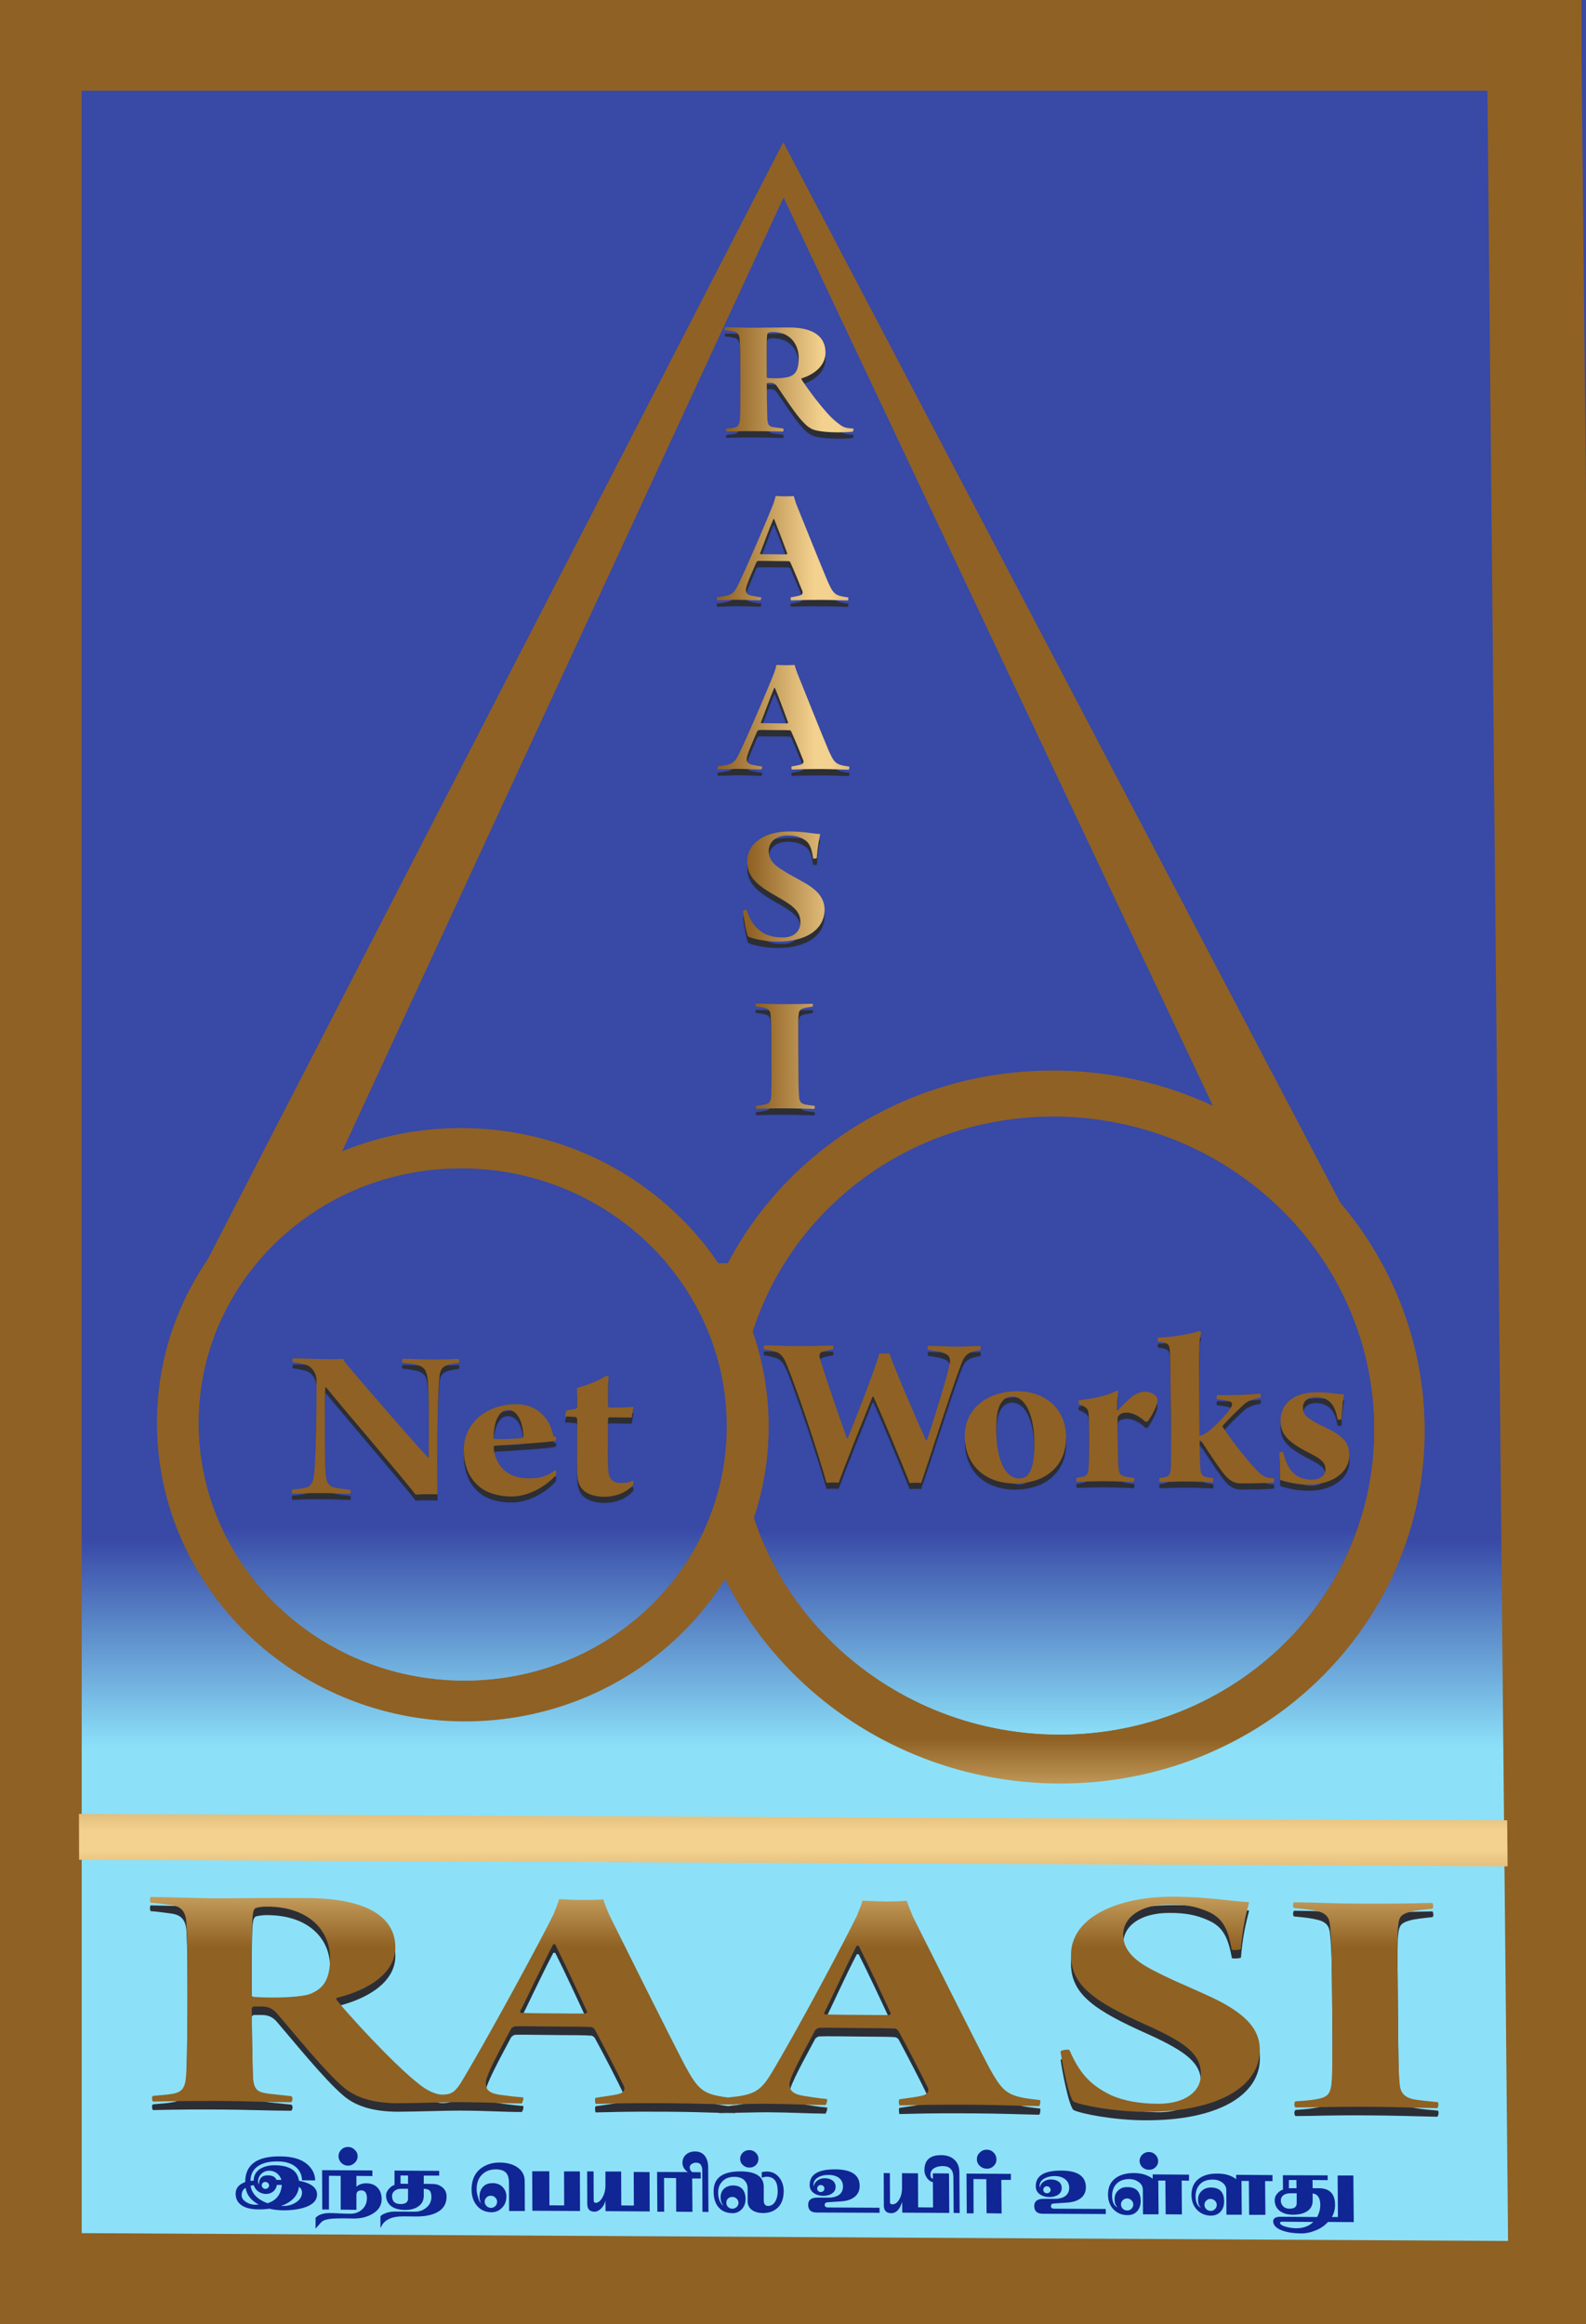 <svg xmlns="http://www.w3.org/2000/svg" viewBox="0 0 1161 1701" width="389" height="570"><title>Logo</title><defs><clipPath id="cp1"><path d="m-699-811h2541v3299h-2541z"></path></clipPath><linearGradient id="g1" x2="1" gradientUnits="userSpaceOnUse" gradientTransform="matrix(0,152.763,-104.289,0,732.722,1126.399)"><stop offset="0" stop-color="#3849a6"></stop><stop offset="1" stop-color="#8ce1f9"></stop></linearGradient><linearGradient id="g2" x2="1" gradientUnits="userSpaceOnUse" gradientTransform="matrix(0,-150.604,2648.909,0,724.324,1411.724)"><stop offset="0" stop-color="#8f6123"></stop><stop offset=".01" stop-color="#8f6123"></stop><stop offset=".47" stop-color="#f3d18e"></stop><stop offset=".55" stop-color="#f3d18e"></stop><stop offset="1" stop-color="#8f6124"></stop></linearGradient><linearGradient id="g3" x2="1" gradientUnits="userSpaceOnUse" gradientTransform="matrix(0,-169.696,2688.512,0,734.987,1401.177)"><stop offset="0" stop-color="#8f6123"></stop><stop offset=".01" stop-color="#8f6123"></stop><stop offset=".47" stop-color="#f3d18e"></stop><stop offset=".55" stop-color="#f3d18e"></stop><stop offset="1" stop-color="#8f6124"></stop></linearGradient><linearGradient id="g4" x2="1" gradientUnits="userSpaceOnUse" gradientTransform="matrix(-188.594,0,0,-3720.391,818.55,1279.14)"><stop offset="0" stop-color="#8f6123"></stop><stop offset=".01" stop-color="#8f6123"></stop><stop offset=".47" stop-color="#f3d18e"></stop><stop offset=".55" stop-color="#f3d18e"></stop><stop offset="1" stop-color="#8f6124"></stop></linearGradient><linearGradient id="g5" x2="1" gradientUnits="userSpaceOnUse" gradientTransform="matrix(-149.449,0,0,-3706.518,871.28,1274.37)"><stop offset="0" stop-color="#8f6123"></stop><stop offset=".01" stop-color="#8f6123"></stop><stop offset=".47" stop-color="#f3d18e"></stop><stop offset=".55" stop-color="#f3d18e"></stop><stop offset="1" stop-color="#8f6124"></stop></linearGradient><linearGradient id="g6" x2="1" gradientUnits="userSpaceOnUse" gradientTransform="matrix(0,-151.874,157.755,0,729.727,1422.583)"><stop offset="0" stop-color="#8f6123"></stop><stop offset=".01" stop-color="#8f6123"></stop><stop offset=".47" stop-color="#f3d18e"></stop><stop offset=".55" stop-color="#f3d18e"></stop><stop offset="1" stop-color="#8f6124"></stop></linearGradient><linearGradient id="g7" x2="1" gradientUnits="userSpaceOnUse" gradientTransform="matrix(0,-153.066,158.068,0,729.866,1425.872)"><stop offset="0" stop-color="#8f6123"></stop><stop offset=".01" stop-color="#8f6123"></stop><stop offset=".47" stop-color="#f3d18e"></stop><stop offset=".55" stop-color="#f3d18e"></stop><stop offset="1" stop-color="#8f6124"></stop></linearGradient><linearGradient id="g8" x2="1" gradientUnits="userSpaceOnUse" gradientTransform="matrix(0,153.063,-157.416,0,729.798,1119.592)"><stop offset="0" stop-color="#3849a6"></stop><stop offset="1" stop-color="#8ce1f9"></stop></linearGradient><linearGradient id="g9" x2="1" gradientUnits="userSpaceOnUse" gradientTransform="matrix(0,-153.473,584.479,0,729.677,1426.87)"><stop offset="0" stop-color="#8f6123"></stop><stop offset=".01" stop-color="#8f6123"></stop><stop offset=".47" stop-color="#f3d18e"></stop><stop offset=".55" stop-color="#f3d18e"></stop><stop offset="1" stop-color="#8f6124"></stop></linearGradient><linearGradient id="g10" x2="1" gradientUnits="userSpaceOnUse" gradientTransform="matrix(150.973,0,0,123.286,530.816,241.569)"><stop offset="0" stop-color="#8f6123"></stop><stop offset=".01" stop-color="#8f6123"></stop><stop offset=".47" stop-color="#f3d18e"></stop><stop offset=".55" stop-color="#f3d18e"></stop><stop offset="1" stop-color="#8f6124"></stop></linearGradient><linearGradient id="g11" x2="1" gradientUnits="userSpaceOnUse" gradientTransform="matrix(150.567,0,0,119.488,524.889,437.163)"><stop offset="0" stop-color="#8f6123"></stop><stop offset=".01" stop-color="#8f6123"></stop><stop offset=".47" stop-color="#f3d18e"></stop><stop offset=".55" stop-color="#f3d18e"></stop><stop offset="1" stop-color="#8f6124"></stop></linearGradient><linearGradient id="g12" x2="1" gradientUnits="userSpaceOnUse" gradientTransform="matrix(150.729,0,0,119.778,525.469,560.975)"><stop offset="0" stop-color="#8f6123"></stop><stop offset=".01" stop-color="#8f6123"></stop><stop offset=".47" stop-color="#f3d18e"></stop><stop offset=".55" stop-color="#f3d18e"></stop><stop offset="1" stop-color="#8f6124"></stop></linearGradient><linearGradient id="g13" x2="1" gradientUnits="userSpaceOnUse" gradientTransform="matrix(150.857,0,0,203.788,546.589,666.167)"><stop offset="0" stop-color="#8f6123"></stop><stop offset=".01" stop-color="#8f6123"></stop><stop offset=".47" stop-color="#f3d18e"></stop><stop offset=".55" stop-color="#f3d18e"></stop><stop offset="1" stop-color="#8f6124"></stop></linearGradient><linearGradient id="g14" x2="1" gradientUnits="userSpaceOnUse" gradientTransform="matrix(151.945,0,0,270.004,553.468,736.633)"><stop offset="0" stop-color="#8f6123"></stop><stop offset=".01" stop-color="#8f6123"></stop><stop offset=".47" stop-color="#f3d18e"></stop><stop offset=".55" stop-color="#f3d18e"></stop><stop offset="1" stop-color="#8f6124"></stop></linearGradient><linearGradient id="g15" x2="1" gradientUnits="userSpaceOnUse" gradientTransform="matrix(0,-152.841,157.608,0,729.285,1423.61)"><stop offset="0" stop-color="#8f6123"></stop><stop offset=".01" stop-color="#8f6123"></stop><stop offset=".47" stop-color="#f3d18e"></stop><stop offset=".55" stop-color="#f3d18e"></stop><stop offset="1" stop-color="#8f6124"></stop></linearGradient><linearGradient id="g16" x2="1" gradientUnits="userSpaceOnUse" gradientTransform="matrix(0,152.841,-157.603,0,729.242,1117.824)"><stop offset="0" stop-color="#3849a6"></stop><stop offset="1" stop-color="#8ce1f9"></stop></linearGradient><linearGradient id="g17" x2="1" gradientUnits="userSpaceOnUse" gradientTransform="matrix(0,-154.045,380.345,0,728.955,1426.191)"><stop offset="0" stop-color="#8f6123"></stop><stop offset=".01" stop-color="#8f6123"></stop><stop offset=".47" stop-color="#f3d18e"></stop><stop offset=".55" stop-color="#f3d18e"></stop><stop offset="1" stop-color="#8f6124"></stop></linearGradient><linearGradient id="g18" x2="1" gradientUnits="userSpaceOnUse" gradientTransform="matrix(0,-154.117,923.082,0,733.427,1426.956)"><stop offset="0" stop-color="#8f6123"></stop><stop offset=".01" stop-color="#8f6123"></stop><stop offset=".47" stop-color="#f3d18e"></stop><stop offset=".55" stop-color="#f3d18e"></stop><stop offset="1" stop-color="#8f6124"></stop></linearGradient><linearGradient id="g19" x2="1" gradientUnits="userSpaceOnUse" gradientTransform="matrix(0,-175.38,4786.44,0,732.523,1436.666)"><stop offset="0" stop-color="#8f6123"></stop><stop offset=".01" stop-color="#8f6123"></stop><stop offset=".47" stop-color="#f3d18e"></stop><stop offset=".55" stop-color="#f3d18e"></stop><stop offset="1" stop-color="#8f6124"></stop></linearGradient></defs><style>		.s0 { fill: url(#g1) } 		.s1 { fill: url(#g2) } 		.s2 { fill: url(#g3) } 		.s3 { fill: url(#g4) } 		.s4 { fill: url(#g5) } 		.s5 { fill: url(#g6) } 		.s6 { fill: url(#g7) } 		.s7 { fill: url(#g8) } 		.s8 { fill: #2c2e35 } 		.s9 { fill: url(#g9) } 		.s10 { fill: url(#g10);stroke: #ffffff;stroke-miterlimit:100;stroke-width: 0 } 		.s11 { fill: none } 		.s12 { fill: url(#g11);stroke: #ffffff;stroke-miterlimit:100;stroke-width: 0 } 		.s13 { fill: url(#g12);stroke: #ffffff;stroke-miterlimit:100;stroke-width: 0 } 		.s14 { fill: url(#g13);stroke: #ffffff;stroke-miterlimit:100;stroke-width: 0 } 		.s15 { fill: url(#g14);stroke: #ffffff;stroke-miterlimit:100;stroke-width: 0 } 		.s16 { fill: url(#g15) } 		.s17 { fill: url(#g16) } 		.s18 { fill: url(#g17) } 		.s19 { fill: url(#g18) } 		.s20 { fill: #102694 } 		.s21 { fill: url(#g19) } 	</style><g id="Page 1" clip-path="url(#cp1)"><g id="Group 1"><path id="Object 2" fill-rule="evenodd" class="s0" d="m1166.1-0.1v1709h-1166.7v-1709z"></path><path id="Object 3" fill-rule="evenodd" class="s1" d="m1157.7-0.1v66.4h-1166.7v-66.4z"></path><path id="Object 4" class="s2" d="m-9.3 1702.1l1184.1 6.8-0.7-68.3-1183.4-6.5z"></path><path id="Object 5" class="s3" d="m1174.8 1708.9l-17.5-1709h-69.1l16.4 1708.6z"></path><path id="Object 6" fill-rule="evenodd" class="s4" d="m59.8-0.1v1702.6h-68.6v-1702.6z"></path><path id="Object 7" fill-rule="evenodd" class="s5" d="m573.4 104l225.6 429.5 227.7 433.5-896.5-2.9 222.3-431.4zm-179.6 428.9l-180.8 390.7 730 2.2-185.5-392.2-183.9-389.2z"></path><path id="Object 8" fill-rule="evenodd" class="s6" d="m771.4 783.5c148.6 0.4 270.2 117.2 271.5 261.3 1.3 144.4-118.7 261.2-267.9 260.6-149.1-0.7-270.4-118.3-271-262.5-0.7-143.8 119-259.8 267.4-259.4zm-230.6 259.5c0.6 124.4 105.3 225.9 233.9 226.5 128.8 0.5 232.3-100.2 231.2-224.8-1-124.4-106-225.3-234.2-225.6-128.2-0.4-231.5 99.8-230.9 223.9z"></path><path id="Object 9" class="s7" d="m771.7 817.2c128.2 0.4 233.1 101.7 234.2 226.5 1.1 125.2-102.4 226.3-231.2 225.8-128.6-0.6-233.3-102.5-233.9-227.4-0.6-124.6 102.7-225.2 230.9-224.9z"></path><path id="Object 10" fill-rule="evenodd" class="s8" d="m559.6 989.1c6.5 0 11.2 0.5 25.1 0.6 14.5 0 19.8-0.5 25-0.5 0.4 0.2 0.6 2.5 0 2.8-4.7 0.8-7.3 1.5-8.3 2.1-1.9 1.3-1.6 3-1.2 4.3 5.7 18.8 15.4 46.6 19.7 58.6 0.2 0.3 0.7 0.1 0.9-0.2 7.5-18.6 18.9-48.3 23-61.7 1.6 0.1 5.8 0 7.2-0.2 4.8 13.8 22.5 54.4 26.9 63.7 0 0.2 0.6 0.2 0.7-0.1 5.2-15.4 14.1-44.5 16.3-54.4 0.7-3.1 1.7-7.5-4.1-9.4-2.8-1.1-5.6-1.4-11.3-2.4-0.6-0.5-0.4-2.5 0-2.8 4.2 0 13.1 0.5 20.9 0.5 6.7 0.1 13-0.4 17.3-0.4 0.2 0.3 0.4 2.3 0.1 2.8-3.4 0.8-5.1 0.9-7 1.8-3.9 1.7-5.2 3.5-7.7 10.1-7.9 21.2-21.4 64.2-28.8 85.6-1.6-0.2-6.7-0.4-8.4 0.1-5.7-14.7-21.8-53.4-26.6-63.4-0.2-0.1-0.5 0-0.7 0.3-7.8 19.5-17.8 44.1-24.7 62.8-1.2-0.2-7.5-0.2-8.9 0.1-7.1-25.7-22.4-70.2-28.7-85.8-1.8-4.1-3.4-8.3-8-10-3.3-1.1-4.5-1.3-9-2.1-0.4-0.5-0.2-2.7 0.3-2.8zm220.9 67c0 13.1-5.3 23-16 29.1-4.1 2.6-12.9 5.1-21.1 5.1-24.8-0.1-37-15.8-37.1-34.5-0.1-12.6 6.1-21.7 15-27.1 5.8-3.6 14.7-6 22.9-6 22.6 0.1 36.1 14.2 36.3 33.4zm-45-27.7c-4.9 3.9-6.2 11-6.2 23.4 0.2 23.1 7.4 34.7 16.9 34.8 2.3 0 4.2-0.7 5.4-1.8 4.3-4.1 5.7-12.6 5.6-23.9-0.1-19-5.6-34.2-16.5-34.3-1.4 0-3.8 0.7-5.2 1.8zm111.6-0.7c0.2 0.3 0.2 2.7 0 3.4-0.3 2.4-4.3 10.5-6.9 13.6-0.1 0.3-1.4 0.4-1.7 0.4-3.5-3.4-8.6-6.7-13.7-6.7-2.1 0-4.2 0.5-5.6 1.8-0.5 0.5-1 1.4-1 2.4-0.2 8.2 0.4 33.6 0.6 35.5 0.3 4.1 0.9 5.9 3.9 6.8 2.6 0.8 5.2 1 7.7 1.3 0.2 0.5 0 2.5-0.5 3-5.1-0.1-13.2-0.6-23.3-0.6-5.6 0-15.4 0.4-18.4 0.4-0.3-0.5-0.4-2.5 0-2.9 2.1-0.4 4.4-0.5 5.9-1.2 1.6-0.6 2.6-2.1 2.8-6.8 0.3-3 0.4-14.1 0.3-25.1 0-5.9 0-11.6-0.4-14.4-0.2-2-0.2-3.9-7.4-6.7 0-0.5 0.3-2.5 0.7-2.6 8.5-0.8 20.4-3.2 27.4-7 0.5 0 1 0.5 1 0.7-0.3 2.6-0.7 10.9-0.7 13.4 0 0.5 0.5 0.3 0.7 0.2 3.3-3.5 5.7-5.9 9.2-9 2.2-2.1 6.4-4.6 10.1-4.6 4.9 0.1 7.7 2 9.3 4.7zm43.9-2.2c10.7 0.4 22.8-0.2 31.7-1 0.4 0.3 0.4 2.3 0 2.9-7.6 1.5-10.1 3.1-12.9 5.7-4.5 4.3-10.6 10.1-14.7 14.9-0.4 0.3 0 0.3 0 0.6 2.8 5.6 20.7 28.7 27.6 34.5 3.2 2.6 4.7 3 10 3.5 0.2 0.3 0 2.6-0.3 2.9-3.9 0.5-21.1 0.9-25.6 0.6-2.3-0.2-6-1.3-9.3-5.1-3.9-4.3-11.2-15.3-15.4-21.9-1.5-2.1-2.7-4.1-3.9-4.9l0.5 19.5c0.2 6.4 1.4 7.2 5.3 8l4.2 0.7c0.2 0.7 0 2.5-0.3 3-4.8-0.1-10.2-0.6-21.2-0.6-6.3 0-11.6 0.4-17.9 0.4-0.2-0.5-0.2-2.6 0-2.9 2.2-0.3 3.5-0.5 5.4-1.2 1.7-0.6 2.6-1.9 2.9-6.8 0.3-4.3 0.2-25.4 0.1-32.4-0.5-41.9-0.5-49.1-0.9-53.5-0.2-2.3-0.7-4.5-3.5-5.1-1.3-0.4-2.3-0.7-5.1-1-0.4-0.5-0.2-2.5 0-2.8 12.2-0.5 24.8-2.9 30.5-5 0.4 0.2 1.1 1.2 1.1 1.7-0.9 2.1-1.2 3.4-1.4 19.8-0.1 9.3-0.2-1.5 0.2 55.4 2.1-0.3 4.9-1.9 7.7-4.2 6.4-5.4 16.2-15.7 16.1-18.8 0-1.3-0.7-2.1-2.8-2.6-2.6-0.7-8-1.3-8.4-1.3-0.2-0.7 0-2.7 0.3-3zm91.1 17.9c-0.5 0.3-2.5 0.3-3-0.1-0.9-5.7-2.9-11.8-8.2-14.6-2.3-1.1-4.4-1.8-7.5-1.8-5.6 0-9.6 3.1-9.6 7.8 0.1 5 1.8 7.6 16.8 14.7 13.9 6.6 17.1 11.7 17.2 20 0.1 13.6-13.9 21.8-30 21.7-7.9 0-15.4-1.7-20.7-3.5-0.1-4.9-0.1-15.3-0.5-19.8 0.3-0.4 1.9-0.7 2.8-0.7 2 9 5.3 14.9 11 18.1 3.1 1.6 6.8 2.3 9.3 2.3 6.1 0 10.7-2.6 10.6-7.8 0-4.8-3.2-7.4-11.7-11.7-16.5-8.4-21.1-14-21.2-23.5-0.1-11.8 8.8-21.1 27.2-21 2.6 0 7.9 0.3 11.5 0.8 3.9 0.5 6.2 0.7 7.9 0.7-1.1 4.4-1.6 12-1.9 18.4z"></path><path id="Object 11" fill-rule="evenodd" class="s9" d="m559.6 984.6c6.4 0 11.1 0.5 25.1 0.6 14.5 0 19.8-0.5 25-0.4 0.4 0.1 0.5 2.4 0 2.7-4.7 0.8-7.3 1.5-8.4 2.1-1.9 1.3-1.5 3-1.2 4.3 5.7 18.8 15.5 46.6 19.8 58.6 0.1 0.3 0.7 0.1 0.8-0.2 7.6-18.6 19-48.3 23.1-61.7 1.6 0.2 5.8 0 7.2-0.1 4.8 13.7 22.5 54.3 26.9 63.7 0 0.1 0.5 0.1 0.7-0.2 5.2-15.4 14.1-44.4 16.3-54.4 0.7-3.1 1.7-7.5-4.1-9.3-2.8-1.2-5.6-1.5-11.4-2.5-0.5-0.5-0.3-2.5 0-2.8 4.2 0 13.1 0.5 21 0.6 6.6 0 12.9-0.5 17.3-0.5 0.2 0.3 0.4 2.3 0 2.8-3.3 0.8-5 1-7 1.8-3.8 1.8-5.2 3.6-7.6 10.1-7.9 21.2-21.4 64.2-28.8 85.6-1.6-0.2-6.7-0.3-8.4 0.1-5.7-14.7-21.9-53.4-26.6-63.4-0.2-0.1-0.6 0-0.7 0.4-7.8 19.4-17.8 44.1-24.7 62.7-1.2-0.2-7.5-0.2-8.9 0.1-7.1-25.7-22.4-70.2-28.8-85.8-1.7-4.1-3.3-8.3-7.9-10-3.3-1.1-4.5-1.3-9.1-2.1-0.3-0.5-0.2-2.6 0.4-2.8zm220.8 67c0.1 13.1-5.2 23-15.9 29.1-4.2 2.6-12.9 5.1-21.1 5.1-24.9-0.1-37-15.8-37.2-34.5 0-12.6 6.2-21.7 15.1-27.1 5.7-3.6 14.6-6 22.9-6 22.5 0.1 36.1 14.2 36.2 33.4zm-45-27.7c-4.8 3.9-6.2 11-6.1 23.4 0.2 23.1 7.4 34.7 16.8 34.8 2.3 0 4.2-0.7 5.5-1.8 4.3-4.1 5.7-12.6 5.6-23.9-0.1-19-5.7-34.2-16.5-34.3-1.4 0-3.9 0.7-5.3 1.8zm111.7-0.7c0.2 0.3 0.2 2.7 0 3.4-0.3 2.5-4.3 10.5-6.9 13.6-0.2 0.3-1.4 0.4-1.7 0.4-3.6-3.4-8.7-6.7-13.7-6.7-2.1 0-4.2 0.5-5.6 1.8-0.6 0.5-1.1 1.4-1.1 2.4-0.1 8.2 0.4 33.6 0.6 35.5 0.4 4.1 1 5.9 3.9 6.8 2.7 0.8 5.3 1 7.8 1.3 0.1 0.5 0 2.5-0.6 3-5-0.1-13.1-0.6-23.2-0.6-5.6 0-15.4 0.4-18.4 0.4-0.4-0.5-0.4-2.5 0-2.9 2.1-0.4 4.3-0.5 5.9-1.2 1.6-0.6 2.6-2.1 2.8-6.8 0.3-3 0.4-14.1 0.3-25.1 0-5.9-0.1-11.6-0.4-14.4-0.2-1.9-0.3-3.9-7.4-6.7 0-0.5 0.3-2.5 0.6-2.6 8.6-0.8 20.5-3.2 27.5-7 0.5 0 1 0.5 1 0.7-0.3 2.6-0.8 10.9-0.8 13.4 0 0.5 0.6 0.3 0.7 0.2 3.3-3.5 5.8-5.9 9.2-9 2.3-2.1 6.5-4.6 10.2-4.5 4.9 0 7.7 1.9 9.3 4.6zm43.9-2.2c10.7 0.4 22.8-0.2 31.7-1 0.3 0.3 0.4 2.3 0 2.9-7.7 1.5-10.1 3.1-12.9 5.7-4.5 4.3-10.6 10.1-14.8 14.9-0.3 0.3 0 0.3 0 0.6 2.9 5.6 20.8 28.7 27.6 34.5 3.2 2.6 4.8 3 10.1 3.5 0.1 0.3 0 2.6-0.4 2.9-3.8 0.5-21 0.9-25.5 0.6-2.3-0.2-6-1.3-9.4-5.1-3.9-4.3-11.1-15.3-15.4-21.9-1.4-2.1-2.6-4.1-3.9-4.9l0.5 19.5c0.2 6.4 1.5 7.2 5.3 8.1l4.3 0.6c0.1 0.7 0 2.5-0.4 3-4.7-0.1-10.1-0.6-21.2-0.6-6.3 0-11.5 0.4-17.8 0.4-0.2-0.5-0.2-2.6-0.1-2.9 2.3-0.3 3.5-0.5 5.5-1.1 1.7-0.7 2.6-2 2.9-6.9 0.3-4.3 0.1-25.4 0.1-32.4-0.5-41.9-0.6-49.1-0.9-53.5-0.2-2.3-0.8-4.5-3.6-5.1-1.2-0.3-2.3-0.7-5.1-1-0.3-0.5-0.1-2.5 0-2.8 12.3-0.4 24.9-2.9 30.6-5 0.4 0.2 1.1 1.2 1.1 1.7-0.9 2.1-1.2 3.4-1.5 19.8-0.1 9.3-0.1-1.5 0.3 55.4 2.1-0.3 4.9-1.9 7.7-4.2 6.4-5.4 16.1-15.7 16.1-18.8 0-1.3-0.7-2.1-2.8-2.6-2.6-0.7-8.1-1.3-8.4-1.3-0.2-0.7 0-2.6 0.3-3zm91.1 17.9c-0.6 0.3-2.5 0.3-3-0.1-0.9-5.7-2.9-11.8-8.2-14.6-2.3-1.1-4.4-1.8-7.6-1.8-5.6 0-9.6 3.1-9.5 7.8 0 5 1.8 7.6 16.7 14.7 13.9 6.6 17.1 11.7 17.2 20 0.1 13.6-13.8 21.8-29.9 21.7-7.9 0-15.5-1.7-20.8-3.5 0-4.9-0.1-15.3-0.5-19.8 0.4-0.4 2-0.7 2.8-0.7 2 9 5.4 14.9 11 18.1 3.2 1.6 6.9 2.3 9.4 2.3 6.1 0 10.6-2.6 10.6-7.8-0.1-4.8-3.2-7.4-11.7-11.7-16.5-8.4-21.1-14-21.2-23.5-0.1-11.8 8.7-21.1 27.1-21 2.7 0 7.9 0.3 11.6 0.8 3.9 0.5 6.1 0.7 7.9 0.7-1.2 4.4-1.6 12-1.9 18.4z"></path><path id="Object 12" fill-rule="evenodd" class="s8" d="m530.8 244.1c3.6 0 14 0.4 19.3 0.4 6.6 0 14-0.3 27.6-0.3 17.4 0 26.5 6.5 26.6 18.3 0 9.5-7.8 15.9-17.4 18.9-0.3 0.1-0.3 0.6-0.1 0.9 2.4 3.9 16.8 24.3 25.3 30.9 5.4 4.3 5.9 4.6 12.7 5.1 0.1 0.5-0.2 1.7-0.5 2.2-9.1 0.9-22.6 0.7-28.8-1.5-3-1-6-3.7-6.9-4.8-5.8-5.6-14.9-19.9-19.6-26.6-0.9-1.4-2.3-2.8-4.5-2.8h-2.6c-0.3 0-0.6 0.5-0.6 0.8 0 7.9 0.3 18.2 0.4 25.1 0.4 4.9 1.1 6 4.7 6.6l6.8 0.9c0.6 0.4 0.5 1.8 0 2.3-4.2 0-10.2-0.4-21.2-0.4-13.1 0-18.4 0.3-20.2 0.3-0.3-0.3-0.5-1.8 0-2.1 3-0.4 3.9-0.4 5.6-0.7 3.1-0.7 4-2.2 4.3-6.9 0.3-3.7 0.3-24.2 0.3-31.8-0.1-12-0.1-18.4-0.4-25.3-0.2-4-1.6-6-4.4-6.5-1.8-0.3-4.1-0.8-6.4-0.9-0.3-0.2-0.3-2 0-2.1zm31.7 3.9c-0.6 0.3-0.9 1.4-0.9 1.9-0.3 1.4-0.4 4.9-0.3 30.7 0 0.4 0.6 0.7 0.9 0.7 6.9 0.5 13.6 0 16.7-1.4 3.5-1.5 5.9-4.8 5.8-13.2 0-10.4-6.4-19.2-18.9-19.2-0.6 0-1.7 0-3.3 0.5z"></path><path id="Object 13" fill-rule="evenodd" class="s8" d="m540.4 432.6c7.5-15.4 22.2-50.1 25.8-59.4 0.6-1.8 1.3-4.2 1.6-5.6 1.8 0.1 4.6 0.3 6.8 0.3 3.2 0 4.8-0.2 6.5-0.3 0.3 1.5 1.2 4.1 1.8 6 4.8 11.7 18.2 45.2 22.8 56.1 4.4 10 5.7 10.8 15.3 12.1 0.2 0.2 0 2-0.3 2.3-3.7 0-10.7-0.4-20.2-0.4-14 0-16 0.2-21.6 0.3-0.1-0.3-0.3-1.9 0-2.2 2.7-0.5 5.7-1 7.1-1.5 1.8-0.7 1.6-2.3 1.5-2.7-2.1-5.6-6.4-15.8-8.9-21.4-0.1-0.2-0.6-0.8-1.2-0.9-1.5-0.1-5.7-0.1-9.5-0.1-5.7 0-11-0.1-13 0-0.4 0-1.2 0.6-1.3 1.1-2.5 6.1-7.8 17.6-7.6 20.1 0.2 1.4 0.2 3.4 4.2 4.2 2.2 0.4 4.1 0.9 7 1.1 0.3 0.3-0.2 2.2-0.5 2.3-5.2 0-10.4-0.4-17.2-0.4-5.4 0-9.3 0.4-14.6 0.4-0.3-0.3-0.3-2.1 0-2.3 9.8-1.1 11.9-1.8 15.5-9.1zm25.7-48.1c-3.3 7.8-7.4 19.6-9.7 25-0.1 0.5 0.2 0.6 0.2 0.6 1.5 0.2 4.2 0.2 8.1 0.2 4.9 0 9.4 0.1 11.2 0 0.1 0 0.4-0.4 0.4-0.6-2.4-6.6-6.8-18.5-9.6-25.2-0.1 0-0.6-0.1-0.6 0z"></path><path id="Object 14" fill-rule="evenodd" class="s8" d="m541 556.4c7.5-15.5 22.2-50.2 25.8-59.6 0.6-1.8 1.4-4.2 1.7-5.6 1.8 0.2 4.5 0.3 6.7 0.3 3.2 0 4.9-0.1 6.5-0.2 0.3 1.5 1.3 4 1.9 5.9 4.7 11.8 18.2 45.4 22.8 56.3 4.4 10 5.6 10.9 15.3 12.1 0.2 0.2 0 2.1-0.3 2.3-3.8 0-10.7-0.4-20.2-0.4-14.1 0-16 0.2-21.6 0.3-0.2-0.3-0.3-1.9 0-2.2 2.7-0.5 5.7-1 7-1.5 1.9-0.7 1.7-2.3 1.5-2.7-2.1-5.6-6.4-15.8-8.8-21.4-0.2-0.3-0.6-0.9-1.2-0.9-1.6-0.1-5.8-0.1-9.6-0.1-5.7-0.1-11-0.2-12.9-0.1-0.5 0-1.2 0.7-1.4 1.2-2.5 6-7.8 17.6-7.6 20.1 0.2 1.4 0.2 3.4 4.2 4.2 2.2 0.4 4.1 0.9 7 1.1 0.3 0.3-0.1 2.2-0.4 2.3-5.3 0-10.5-0.4-17.3-0.4-5.4 0-9.3 0.4-14.6 0.3-0.3-0.2-0.3-2 0-2.2 9.8-1.2 11.9-1.8 15.5-9.1zm25.7-48.2c-3.3 7.8-7.4 19.6-9.7 25-0.1 0.5 0.2 0.7 0.2 0.7 1.5 0.1 4.2 0.1 8.1 0.1 4.9 0 9.4 0.2 11.2 0 0.2 0 0.5-0.3 0.5-0.6-2.5-6.6-6.9-18.5-9.7-25.2-0.1 0-0.6-0.1-0.6 0z"></path><path id="Object 15" class="s8" d="m546.6 670.8c-0.4-0.4-2.4 0-2.7 0.5 0.5 3.9 2.3 16.7 3.9 18.8 2.4 1.4 12.1 3.7 21.3 3.7 21.9 0.1 34.6-9.6 34.5-23.5 0-8.4-5.2-14.4-16-20.4-6.2-3.5-9.8-5.2-15.9-9.1-6.1-3.8-9-7.9-9-13.2 0-6.6 5.2-11.6 13.9-11.6 4.5 0.1 8 0.7 11.8 2.9 4.2 2.4 5.7 6.3 6.8 14.1 0.5 0.2 2.3 0.1 2.8-0.3 0.5-8 1.4-12.7 2.4-17.6-5.6-0.3-12.1-1.9-22.5-2-16.8 0-30.9 7.8-30.9 22.2 0.1 11.4 7.1 17.4 23.1 26.3 11.9 6.6 15.8 10.9 15.9 18 0 6.8-5 11.2-13 11.2-5.1 0-10-0.9-14.1-3.2-5.6-3.5-9.1-7.4-12.3-16.8z"></path><path id="Object 16" class="s8" d="m553.4 741.3c3.6 0.4 5.1 0.7 6.9 1.2 2.8 0.7 3.7 2.5 3.8 5.2 0.5 6 0.6 14.4 0.6 27.4 0.1 15.3 0.2 24.7-0.1 30.7-0.3 5.3-1.2 6.5-4.5 7.2-1.7 0.4-3.5 0.7-6.4 0.9-0.6 0.4-0.4 2.2 0 2.3 5.6 0 8.8-0.4 22.1-0.3 7.8 0 12.5 0.3 20.3 0.4 0.3-0.1 0.6-2 0.2-2.3-2.5-0.2-4.7-0.5-6.5-0.9-4.7-0.8-4.8-4.3-4.9-6.6-0.4-4.7-0.4-9.9-0.5-29.8 0-10.9-0.1-23.1 0-26.7 0.3-5.3 0.6-6.2 3.6-7.3 1.5-0.5 4-0.9 6.8-1.3 0.5-0.4 0.3-1.9 0-2.1-2.3-0.1-7.5 0.3-20.4 0.3-9.8 0-15.3-0.4-21-0.4-0.3 0.2-0.5 1.9 0 2.1z"></path><path id="Object 17" fill-rule="evenodd" class="s10" d="m530.8 239.4c3.6 0 14 0.4 19.3 0.4 6.6 0 14-0.2 27.5-0.2 17.5 0 26.6 6.4 26.7 18.3 0 9.4-7.8 15.9-17.4 18.9-0.3 0.1-0.3 0.6-0.2 0.8 2.5 4 16.9 24.4 25.4 31 5.4 4.3 5.9 4.5 12.7 5 0.1 0.5-0.2 1.8-0.5 2.3-9.2 0.9-22.6 0.6-28.8-1.5-3-1.1-6-3.7-6.9-4.9-5.8-5.5-14.9-19.9-19.6-26.6-0.9-1.4-2.3-2.7-4.6-2.8h-2.5c-0.3 0-0.6 0.5-0.6 0.8 0 7.9 0.2 18.3 0.4 25.2 0.3 4.9 1.1 5.9 4.7 6.5l6.8 0.9c0.6 0.4 0.5 1.8 0 2.3-4.2 0-10.2-0.3-21.2-0.3-13.1-0.1-18.4 0.3-20.2 0.3-0.3-0.4-0.5-1.9 0-2.1 3-0.4 3.9-0.4 5.5-0.8 3.2-0.6 4.1-2.1 4.4-6.8 0.3-3.8 0.3-24.2 0.3-31.9-0.1-12-0.1-18.4-0.5-25.2-0.1-4-1.5-6-4.4-6.5-1.8-0.3-4-0.8-6.3-0.9-0.3-0.3-0.3-2 0-2.2zm31.7 4c-0.6 0.2-0.9 1.3-0.9 1.8-0.3 1.4-0.5 5-0.3 30.8 0 0.4 0.6 0.6 0.9 0.6 6.9 0.5 13.5 0 16.7-1.4 3.4-1.5 5.8-4.7 5.8-13.2-0.1-10.3-6.4-19.1-18.9-19.1-0.6 0-1.7 0-3.3 0.5z"></path><path id="Object 18" fill-rule="evenodd" class="s11" d="m530.8 239.4c3.6 0 14 0.4 19.3 0.4 6.6 0 14-0.2 27.5-0.2 17.5 0 26.6 6.4 26.7 18.3 0 9.4-7.8 15.9-17.4 18.9-0.3 0.1-0.3 0.6-0.2 0.8 2.5 4 16.9 24.4 25.4 31 5.4 4.3 5.9 4.5 12.7 5 0.1 0.5-0.2 1.8-0.5 2.3-9.2 0.9-22.6 0.6-28.8-1.5-3-1.1-6-3.7-6.9-4.9-5.8-5.5-14.9-19.9-19.6-26.6-0.9-1.4-2.3-2.7-4.6-2.8h-2.5c-0.3 0-0.6 0.5-0.6 0.8 0 7.9 0.2 18.3 0.4 25.2 0.3 4.9 1.1 5.9 4.7 6.5l6.8 0.9c0.6 0.4 0.5 1.8 0 2.3-4.2 0-10.2-0.3-21.2-0.3-13.1-0.1-18.4 0.3-20.2 0.3-0.3-0.4-0.5-1.9 0-2.1 3-0.4 3.9-0.4 5.5-0.8 3.2-0.6 4.1-2.1 4.4-6.8 0.3-3.8 0.3-24.2 0.3-31.9-0.1-12-0.1-18.4-0.5-25.2-0.1-4-1.5-6-4.4-6.5-1.8-0.3-4-0.8-6.3-0.9-0.3-0.3-0.3-2 0-2.2zm31.7 4c-0.6 0.2-0.9 1.3-0.9 1.8-0.3 1.4-0.5 5-0.3 30.8 0 0.4 0.6 0.6 0.9 0.6 6.9 0.5 13.5 0 16.7-1.4 3.4-1.5 5.8-4.7 5.8-13.2-0.1-10.3-6.4-19.1-18.9-19.1-0.6 0-1.7 0-3.3 0.5z"></path><path id="Object 19" fill-rule="evenodd" class="s12" d="m540.4 427.9c7.4-15.4 22.2-50.1 25.8-59.4 0.6-1.8 1.3-4.2 1.6-5.6 1.8 0.2 4.5 0.3 6.8 0.3 3.2 0 4.8-0.1 6.5-0.2 0.3 1.5 1.2 4 1.8 5.9 4.7 11.7 18.2 45.2 22.8 56.1 4.4 10 5.6 10.9 15.3 12.2 0.1 0.1 0 2-0.3 2.2-3.8 0-10.7-0.4-20.2-0.4-14.1 0-16 0.3-21.6 0.4-0.1-0.4-0.3-1.9 0-2.3 2.7-0.5 5.7-1 7.1-1.5 1.8-0.6 1.6-2.3 1.5-2.7-2.2-5.5-6.4-15.8-8.9-21.3-0.1-0.3-0.6-0.9-1.2-0.9-1.5-0.1-5.7-0.1-9.5-0.1-5.7-0.1-11-0.2-13-0.1-0.4 0-1.2 0.7-1.3 1.2-2.6 6-7.8 17.5-7.6 20 0.1 1.4 0.1 3.5 4.2 4.2 2.1 0.4 4.1 0.9 7 1.2 0.3 0.2-0.2 2.1-0.5 2.2-5.3 0-10.4-0.3-17.2-0.4-5.4 0-9.3 0.4-14.6 0.4-0.3-0.3-0.3-2 0-2.3 9.8-1.1 11.9-1.7 15.5-9.1zm25.7-48c-3.3 7.8-7.5 19.5-9.7 25-0.1 0.5 0.2 0.6 0.2 0.6 1.5 0.1 4.2 0.1 8.1 0.1 4.8 0 9.4 0.2 11.2 0 0.1 0 0.4-0.3 0.4-0.6-2.4-6.6-6.9-18.4-9.6-25.1-0.2 0-0.6-0.2-0.6 0z"></path><path id="Object 20" fill-rule="evenodd" class="s11" d="m540.4 427.9c7.4-15.4 22.2-50.1 25.8-59.4 0.6-1.8 1.3-4.2 1.6-5.6 1.8 0.2 4.5 0.3 6.8 0.3 3.2 0 4.8-0.1 6.5-0.2 0.3 1.5 1.2 4 1.8 5.9 4.7 11.7 18.2 45.2 22.8 56.1 4.4 10 5.6 10.9 15.3 12.2 0.1 0.1 0 2-0.3 2.2-3.8 0-10.7-0.4-20.2-0.4-14.1 0-16 0.3-21.6 0.4-0.1-0.4-0.3-1.9 0-2.3 2.7-0.5 5.7-1 7.1-1.5 1.8-0.6 1.6-2.3 1.5-2.7-2.2-5.5-6.4-15.8-8.9-21.3-0.1-0.3-0.6-0.9-1.2-0.9-1.5-0.1-5.7-0.1-9.5-0.1-5.7-0.1-11-0.2-13-0.1-0.4 0-1.2 0.7-1.3 1.2-2.6 6-7.8 17.5-7.6 20 0.1 1.4 0.1 3.5 4.2 4.2 2.1 0.4 4.1 0.9 7 1.2 0.3 0.2-0.2 2.1-0.5 2.2-5.3 0-10.4-0.3-17.2-0.4-5.4 0-9.3 0.4-14.6 0.4-0.3-0.3-0.3-2 0-2.3 9.8-1.1 11.9-1.7 15.5-9.1zm25.7-48c-3.3 7.8-7.5 19.5-9.7 25-0.1 0.5 0.2 0.6 0.2 0.6 1.5 0.1 4.2 0.1 8.1 0.1 4.8 0 9.4 0.2 11.2 0 0.1 0 0.4-0.3 0.4-0.6-2.4-6.6-6.9-18.4-9.6-25.1-0.2 0-0.6-0.2-0.6 0z"></path><path id="Object 21" fill-rule="evenodd" class="s13" d="m541 551.7c7.4-15.4 22.2-50.2 25.8-59.6 0.6-1.7 1.3-4.1 1.6-5.5 1.8 0.1 4.6 0.2 6.8 0.2 3.2 0 4.9-0.1 6.5-0.2 0.3 1.5 1.2 4 1.9 5.9 4.7 11.8 18.2 45.4 22.8 56.3 4.4 10 5.6 10.9 15.3 12.2 0.1 0.1 0 2-0.3 2.3-3.8-0.1-10.7-0.4-20.3-0.5-14 0-16 0.3-21.6 0.4-0.1-0.4-0.3-1.9 0-2.3 2.7-0.5 5.8-1 7.1-1.5 1.8-0.6 1.7-2.3 1.5-2.7-2.1-5.5-6.4-15.8-8.9-21.4-0.1-0.2-0.6-0.9-1.2-0.9-1.5-0.1-5.7-0.1-9.5-0.1-5.7 0-11-0.2-13 0-0.4 0-1.2 0.6-1.3 1.1-2.6 6.1-7.8 17.6-7.6 20.1 0.1 1.4 0.1 3.4 4.2 4.2 2.1 0.4 4.1 0.9 7 1.2 0.3 0.2-0.2 2.1-0.5 2.2-5.2 0-10.4-0.4-17.2-0.4-5.4 0-9.3 0.4-14.6 0.4-0.3-0.3-0.3-2.1 0-2.3 9.8-1.1 11.9-1.8 15.5-9.1zm25.7-48.2c-3.3 7.9-7.4 19.6-9.7 25.1-0.1 0.5 0.2 0.6 0.2 0.6 1.5 0.1 4.2 0.1 8.1 0.1 4.9 0 9.4 0.2 11.2 0.1 0.1 0 0.4-0.4 0.4-0.7-2.4-6.6-6.8-18.5-9.6-25.2-0.1 0-0.6-0.1-0.6 0z"></path><path id="Object 22" fill-rule="evenodd" class="s11" d="m541 551.7c7.4-15.4 22.2-50.2 25.8-59.6 0.6-1.7 1.3-4.1 1.6-5.5 1.8 0.1 4.6 0.2 6.8 0.2 3.2 0 4.9-0.1 6.5-0.2 0.3 1.5 1.2 4 1.9 5.9 4.7 11.8 18.2 45.4 22.8 56.3 4.4 10 5.6 10.9 15.3 12.2 0.1 0.1 0 2-0.3 2.3-3.8-0.1-10.7-0.4-20.3-0.5-14 0-16 0.3-21.6 0.4-0.1-0.4-0.3-1.9 0-2.3 2.7-0.5 5.8-1 7.1-1.5 1.8-0.6 1.7-2.3 1.5-2.7-2.1-5.5-6.4-15.8-8.9-21.4-0.1-0.2-0.6-0.9-1.2-0.9-1.5-0.1-5.7-0.1-9.5-0.1-5.7 0-11-0.2-13 0-0.4 0-1.2 0.6-1.3 1.1-2.6 6.1-7.8 17.6-7.6 20.1 0.1 1.4 0.1 3.4 4.2 4.2 2.1 0.4 4.1 0.9 7 1.2 0.3 0.2-0.2 2.1-0.5 2.2-5.2 0-10.4-0.4-17.2-0.4-5.4 0-9.3 0.4-14.6 0.4-0.3-0.3-0.3-2.1 0-2.3 9.8-1.1 11.9-1.8 15.5-9.1zm25.7-48.2c-3.3 7.9-7.4 19.6-9.7 25.1-0.1 0.5 0.2 0.6 0.2 0.6 1.5 0.1 4.2 0.1 8.1 0.1 4.9 0 9.4 0.2 11.2 0.1 0.1 0 0.4-0.4 0.4-0.7-2.4-6.6-6.8-18.5-9.6-25.2-0.1 0-0.6-0.1-0.6 0z"></path><path id="Object 23" class="s14" d="m546.6 666.1c-0.5-0.4-2.4 0-2.7 0.5 0.4 3.9 2.3 16.8 3.8 18.8 2.5 1.4 12.2 3.7 21.4 3.7 21.9 0.1 34.6-9.5 34.5-23.5-0.1-8.4-5.2-14.4-16-20.3-6.2-3.6-9.9-5.3-15.9-9.2-6.1-3.8-9-7.9-9-13.2 0-6.6 5.2-11.5 13.8-11.5 4.6 0 8.1 0.6 11.8 2.8 4.3 2.4 5.8 6.3 6.9 14.1 0.5 0.2 2.3 0.1 2.7-0.3 0.6-8 1.5-12.6 2.5-17.6-5.6-0.3-12.1-1.9-22.5-1.9-16.8-0.1-31 7.8-30.9 22.1 0.1 11.4 7.1 17.4 23.1 26.3 11.8 6.6 15.8 10.9 15.8 18 0.1 6.8-4.9 11.2-12.9 11.2-5.1 0-10-0.9-14.1-3.2-5.6-3.5-9.1-7.4-12.3-16.8z"></path><path id="Object 24" class="s11" d="m546.6 666.1c-0.5-0.4-2.4 0-2.7 0.5 0.4 3.9 2.3 16.8 3.8 18.8 2.5 1.4 12.2 3.7 21.4 3.7 21.9 0.1 34.6-9.5 34.5-23.5-0.1-8.4-5.2-14.4-16-20.3-6.2-3.6-9.9-5.3-15.9-9.2-6.1-3.8-9-7.9-9-13.2 0-6.6 5.2-11.5 13.8-11.5 4.6 0 8.1 0.6 11.8 2.8 4.3 2.4 5.8 6.3 6.9 14.1 0.5 0.2 2.3 0.1 2.7-0.3 0.6-8 1.5-12.6 2.5-17.6-5.6-0.3-12.1-1.9-22.5-1.9-16.8-0.1-31 7.8-30.9 22.1 0.1 11.4 7.1 17.4 23.1 26.3 11.8 6.6 15.8 10.9 15.8 18 0.1 6.8-4.9 11.2-12.9 11.2-5.1 0-10-0.9-14.1-3.2-5.6-3.5-9.1-7.4-12.3-16.8z"></path><path id="Object 25" class="s15" d="m553.4 736.6c3.6 0.4 5.1 0.7 6.9 1.2 2.7 0.8 3.7 2.5 3.8 5.2 0.5 6 0.6 14.4 0.6 27.5 0.1 15.2 0.1 24.6-0.1 30.6-0.3 5.3-1.2 6.5-4.5 7.2-1.7 0.4-3.5 0.7-6.4 0.9-0.6 0.4-0.4 2.2 0 2.3 5.6 0 8.8-0.4 22.1-0.3 7.7 0 12.4 0.3 20.3 0.4 0.3-0.1 0.6-2 0.1-2.3-2.4-0.2-4.6-0.5-6.5-0.9-4.7-0.8-4.7-4.3-4.8-6.6-0.4-4.7-0.4-9.9-0.5-29.8-0.1-10.9-0.1-23.1 0-26.7 0.3-5.3 0.6-6.2 3.6-7.3 1.5-0.5 3.9-0.9 6.8-1.3 0.5-0.3 0.3-1.9 0-2.1-2.3 0-7.6 0.3-20.4 0.3-9.9 0-15.3-0.4-21.1-0.4-0.3 0.2-0.4 1.9 0.1 2.1z"></path><path id="Object 26" class="s11" d="m553.4 736.6c3.6 0.4 5.1 0.7 6.9 1.2 2.7 0.8 3.7 2.5 3.8 5.2 0.5 6 0.6 14.4 0.6 27.5 0.1 15.2 0.1 24.6-0.1 30.6-0.3 5.3-1.2 6.5-4.5 7.2-1.7 0.4-3.5 0.7-6.4 0.9-0.6 0.4-0.4 2.2 0 2.3 5.6 0 8.8-0.4 22.1-0.3 7.7 0 12.4 0.3 20.3 0.4 0.3-0.1 0.6-2 0.1-2.3-2.4-0.2-4.6-0.5-6.5-0.9-4.7-0.8-4.7-4.3-4.8-6.6-0.4-4.7-0.4-9.9-0.5-29.8-0.1-10.9-0.1-23.1 0-26.7 0.3-5.3 0.6-6.2 3.6-7.3 1.5-0.5 3.9-0.9 6.8-1.3 0.5-0.3 0.3-1.9 0-2.1-2.3 0-7.6 0.3-20.4 0.3-9.9 0-15.3-0.4-21.1-0.4-0.3 0.2-0.4 1.9 0.1 2.1z"></path><path id="Object 27" fill-rule="evenodd" class="s16" d="m338 825.6c123.4 0.3 224.1 97.6 224.7 217.5 0.6 120.1-99.5 217.3-223.4 216.8-123.8-0.6-224.3-98.4-224.4-218.4-0.1-119.7 99.7-216.2 223.1-215.9zm-192.5 216.1c0.2 103.5 86.8 187.9 193.7 188.3 106.9 0.5 193.3-83.3 192.8-187-0.5-103.5-87.4-187.5-193.9-187.8-106.5-0.3-192.7 83.1-192.6 186.5z"></path><path id="Object 28" class="s17" d="m338.1 855.2c106.5 0.3 193.4 84.3 193.9 187.8 0.5 103.7-85.9 187.5-192.8 187-106.8-0.4-193.5-84.8-193.7-188.3-0.1-103.4 86.1-186.8 192.6-186.5z"></path><path id="Object 29" fill-rule="evenodd" class="s8" d="m214.5 998.7c6.9-0.1 17.8 0.5 26.3 0.6 5.4 0 9.1-0.2 10.4-0.3 0.7 1.9 2.6 4.1 6.1 8.2 12.8 15.2 42.7 49.6 56.1 64.2 0.4 0 0-0.2 0.4-0.2 0.1-19.4 0.4-50.6-0.9-58.6-1-5.9-2.8-7.9-8.2-9.4-3-0.6-5-1-10.2-1.5-0.4-0.5-0.2-2.4 0.2-2.7 5.5 0 14.1 0.5 22.9 0.5 6.9 0.1 15.6-0.4 18.2-0.4 0.6 0.5 0.6 2.5 0 2.8-3 0.5-5.5 0.8-7.2 1.3-5.6 1.6-6.7 4.7-7 10.1-1.3 16-1.4 43.1-1.5 63 0 7.1 0.2 16.5 0.2 21.9-3.3-0.1-11.6-0.2-16.1 0.1-7.2-9.8-58.2-69.1-65.4-78.3-0.4-0.3-0.7-0.2-0.7 0.2-0.6 17.6-0.3 57 0.3 63.5 0.6 6.6 2.8 9 8.2 9.9 2.9 0.5 5.7 0.8 9.8 1.3 0.4 0.3 0.5 2.5 0 2.9-4.3 0-12.4-0.5-20.8-0.5-12-0.1-18.1 0.4-21.6 0.4-0.4-0.5-0.4-2.6 0-3 4-0.4 7.4-0.8 9.8-1.4 3.7-1 5.2-2.9 6.1-9.1 1.1-7.9 1.9-37.3 1.9-69.3-0.1-4.7-3-10-7.5-11.4-3.5-1-6.1-1.7-10-2-0.3-0.4-0.2-2.5 0.2-2.8zm192.6 82.4c0.2 0.9-0.2 3.1-0.4 3.4-8.1 8.6-20.2 15.3-32.4 15.2-9.8 0-18.4-2.6-24.1-7.7-7.3-6.4-10.6-15.6-10.7-26.6 0-12.7 7.4-22.8 17.2-28 5.9-3.4 14-5.2 20.7-5.2 18.7 0.1 25.8 13.5 27.5 22.9 0.2 0.4 1.3 1.1 2.3 1.4 0.2 0.5-0.2 2.3-0.8 2.5-5.2 1.3-32.8 2.8-44.3 3.6-0.3 0-0.7 0.6-0.7 1.4 0.2 4.6 2.3 10.8 6.7 15.6 4.5 4.6 11 6.9 18.6 6.9 6.9 0.1 13.5-1.1 19.6-5.9 0.2 0 0.8 0.1 0.8 0.5zm-45.7-24.1c0 0.2 0.3 0.7 0.7 0.7 3.4 0.2 17.3-0.1 20.4-0.8 0.4-0.1 0.7-0.9 0.7-1.4-0.5-10.3-4.3-19-11.3-19-6.3-0.1-10.6 7.8-10.5 20.5zm84.5-15.2c-0.2 0-0.8 0.6-0.8 1 0.1 6.5-0.1 21.9 0 29.3 0 4.4 0 9.4 0.8 12.1 0.9 3.2 3.3 5.7 8.1 5.7 3.4 0 6.5-0.1 9.3-1.8 0.2 0.4 0.6 2.2 0.2 3.1-5.9 7.1-15.4 8.8-20.9 8.8-8 0-14.5-2.3-17.7-7.4-2.6-4.3-2.4-9-2.5-19.1 0-8.1 0.1-23.2 0.1-29.9 0-0.7-0.4-1.8-1.1-2l-7.8-0.5c0-0.8 0.7-3.8 1.3-4.5 2.4-0.3 5.7-0.6 6.8-1.1 0.4-0.1 0.8-0.8 0.8-1.3l-0.1-13.9c7.6-1.9 17.6-6.1 20.4-8.4 0.7-0.2 1.5-0.3 2.8-0.3-0.2 2.6-0.6 8.5-0.5 21.7 0 0.8 0.6 1.5 0.9 1.5 6.3 0 13.9-0.3 17.8-0.6-0.5 2.6-1.1 5.2-1.2 7.8-6 0-10.8-0.2-16.7-0.2z"></path><path id="Object 30" fill-rule="evenodd" class="s18" d="m214.5 994.2c6.8-0.1 17.8 0.6 26.3 0.6 5.4 0 9.1-0.1 10.4-0.3 0.7 2 2.6 4.1 6.1 8.2 12.8 15.2 42.7 49.6 56.1 64.2 0.4 0 0-0.2 0.4-0.2 0.1-19.4 0.4-50.6-0.9-58.6-1-5.9-2.8-7.9-8.2-9.3-3-0.7-5-1-10.2-1.5-0.4-0.5-0.2-2.5 0.2-2.8 5.5 0 14 0.5 22.9 0.5 6.9 0.1 15.6-0.4 18.2-0.4 0.5 0.5 0.6 2.5 0 2.8-3 0.5-5.6 0.8-7.2 1.3-5.6 1.6-6.7 4.7-7 10.1-1.3 16-1.4 43.1-1.5 63 0 7.1 0.2 16.6 0.2 21.9-3.3-0.1-11.7-0.2-16.1 0.2-7.3-9.9-58.2-69.2-65.4-78.4-0.4-0.3-0.7-0.2-0.7 0.2-0.6 17.6-0.3 57 0.3 63.5 0.5 6.6 2.8 9 8.1 9.9 3 0.5 5.8 0.8 9.9 1.3 0.3 0.3 0.5 2.5 0 2.9-4.3 0-12.4-0.5-20.8-0.5-12-0.1-18.1 0.4-21.6 0.4-0.4-0.5-0.4-2.6-0.1-3 4.1-0.4 7.5-0.7 9.9-1.4 3.7-1 5.1-2.9 6.1-9.1 1-7.9 1.9-37.3 1.8-69.3 0-4.7-2.9-9.9-7.4-11.4-3.5-1-6.1-1.7-10-2-0.4-0.3-0.2-2.5 0.2-2.8zm192.6 82.4c0.1 0.9-0.2 3.1-0.4 3.4-8.1 8.6-20.2 15.3-32.4 15.3-9.8-0.1-18.4-2.7-24.1-7.8-7.3-6.4-10.7-15.6-10.7-26.5 0-12.8 7.4-22.9 17.2-28.1 5.9-3.4 14-5.2 20.7-5.2 18.7 0.1 25.8 13.5 27.5 22.9 0.2 0.5 1.3 1.1 2.3 1.4 0.1 0.5-0.2 2.3-0.8 2.5-5.2 1.3-32.8 2.8-44.3 3.6-0.4 0-0.7 0.6-0.7 1.5 0.2 4.5 2.2 10.8 6.7 15.5 4.5 4.6 11 6.9 18.6 6.9 6.8 0.1 13.5-1 19.6-5.9 0.2 0 0.8 0.1 0.8 0.5zm-45.7-24.1c0 0.2 0.3 0.7 0.7 0.7 3.3 0.2 17.2-0.1 20.4-0.8 0.4-0.1 0.7-0.9 0.7-1.4-0.6-10.3-4.3-19-11.3-19-6.3 0-10.6 7.8-10.5 20.5zm84.5-15.2c-0.2 0-0.8 0.7-0.8 1 0 6.5-0.1 21.9-0.1 29.3 0.1 4.4 0.1 9.5 0.8 12.1 1 3.2 3.4 5.7 8.2 5.7 3.4 0 6.5-0.1 9.3-1.8 0.2 0.4 0.6 2.2 0.2 3.1-5.9 7.1-15.4 8.8-20.9 8.8-8 0-14.5-2.3-17.7-7.4-2.6-4.3-2.4-9-2.5-19.1 0-8.1 0.1-23.2 0.1-29.9 0-0.7-0.4-1.8-1.1-2l-7.8-0.5c0-0.8 0.7-3.8 1.3-4.4 2.4-0.4 5.7-0.7 6.8-1.2 0.4-0.1 0.8-0.8 0.8-1.3l-0.1-13.9c7.6-1.9 17.6-6.1 20.4-8.4 0.7-0.2 1.4-0.3 2.7-0.3-0.1 2.6-0.5 8.5-0.4 21.7 0 0.8 0.5 1.5 0.9 1.5 6.3 0 13.9-0.3 17.8-0.6-0.5 2.6-1.1 5.2-1.3 7.8-5.9 0-10.7-0.2-16.6-0.2z"></path><path id="Object 31" fill-rule="evenodd" class="s8" d="m110.3 1394.6c8.9 0.1 34.2 0.9 47.1 1 16.1 0.1 34.2-0.4 67.2-0.2 44.9 0.2 64.8 14.4 64.8 36.1 0.1 18.6-19 31.1-42.5 36.9-0.8 0.3-0.8 1.2-0.4 1.7 5.9 7.7 41 46.5 60.5 61.7 5.2 4.2 11.8 7.5 16.6 7.5 6.3 0.1 9.2-1.4 13.6-8.3 18.3-30.1 59.3-105.6 68.1-123.9 1.4-3.4 3.3-8.1 4-10.8 4.4 0.2 11 0.5 16.6 0.5 7.7 0.1 11.7-0.2 15.8-0.4 0.7 3 3 7.9 4.4 11.7 11.6 23 44.3 88.7 55.4 110.1 9.8 17.9 13.2 20.9 31.5 23.3 18.4-1.9 23.3-4.2 31.2-17 18.3-30.2 54.5-98.1 63.2-116.3 1.5-3.5 3.3-8.2 4-10.9 4.4 0.3 11.1 0.6 16.6 0.6 7.7 0 11.8-0.2 15.8-0.4 0.8 2.9 3 7.9 4.5 11.6 11.6 23.1 44.5 88.9 55.7 110.2 10.8 19.7 13.8 21.4 37.4 24 0.4 0.3 0.1 4-0.7 4.5-9.2-0.1-26.2-0.9-49.5-1-34.3-0.2-39.1 0.3-52.8 0.5-0.3-0.8-0.7-3.8 0-4.5 6.7-1 14-1.9 17.4-2.9 4.4-1.2 4-4.4 3.6-5.2-5.2-10.9-15.7-31-21.6-42-0.4-0.5-1.5-1.7-3-1.7-3.7-0.3-14-0.3-23.2-0.4-14.1-0.1-27-0.4-31.8-0.1-1.1-0.1-2.9 1.2-3.3 2.2-6.2 11.8-19 34.3-18.6 39.3 0.4 2.7 0.4 6.7 10.4 8.2 5.2 0.8 10 1.8 17 2.3 0.7 0.5-0.4 4.2-1.1 4.5-12.9-0.1-25.5-0.9-42.1-1-8.9 0-16.1 0.3-23.8 0.4q-0.1 0.2-0.2 0.2-2.3 0-5.4-0.1-3 0.1-6.4 0.1-0.1-0.1-0.1-0.2c-9.5-0.3-22.1-0.7-37.5-0.8-34.3-0.2-39.1 0.3-52.7 0.5-0.4-0.7-0.7-3.7 0-4.5 6.6-0.9 14-1.9 17.3-2.8 4.4-1.3 4-4.5 3.7-5.2-5.2-11-15.6-31.1-21.6-42-0.3-0.5-1.5-1.7-2.9-1.7-3.7-0.3-14-0.4-23.2-0.4-14-0.1-27.3-0.4-32.1-0.2-1.1 0-2.9 1.3-3.3 2.3-6.2 11.8-18.7 34.3-18.3 39.2 0.4 2.7-0.3 7 9.6 8.5 5.2 0.8 10.7 1.5 17.7 2.1 0.8 0.5-0.3 4.2-1.1 4.4-12.9 0-25-0.9-43.4-1-11.5-0.1-33.9 0.8-47.6 0.8-17.3-0.1-30.5-3.9-39.8-12.1-14-12-36.5-40-47.9-53.2-2.2-2.7-5.5-5.5-11-5.5h-6.3c-0.7 0-1.5 1-1.5 1.5 0.1 15.5 0.5 35.8 0.9 49.4 0.7 9.7 2.6 11.7 11.4 13l16.6 1.7c1.4 0.8 1.1 3.5 0 4.5-17.7-0.1-33.9-0.8-51.9-0.9-32-0.2-44.9 0.4-49.3 0.4-0.8-0.7-1.1-3.7 0-4.2 7.3-0.7 9.5-0.7 13.6-1.4 7.7-1.2 9.9-4.2 10.6-13.3 0.8-7.4 1.1-47.5 1.1-62.6-0.1-23.5-0.1-36.1-0.8-49.4-0.4-7.9-3.7-11.9-10.7-12.9-4.4-0.5-9.9-1.5-15.4-1.8-0.8-0.5-0.8-3.9-0.1-4.2zm77.2 8c-1.4 0.5-2.2 2.7-2.2 3.7-0.7 2.7-1.1 9.7-1 60.3 0 0.8 1.1 1.3 1.9 1.3 16.9 1 35.3-0.1 40.8-2.3 8.8-3.4 14.7-9.6 14.6-26.1 0-20.3-15.5-37.7-46-37.8-1.5 0-4 0-8.1 0.9zm193.4 75.6c-0.4 1 0.3 1.3 0.3 1.3 3.7 0.2 10.7 0.3 20.3 0.3 11.8 0.1 22.8 0.4 27.2 0.1 0.4 0 1.2-0.7 1.1-1.2-5.9-12.9-16.7-36.2-23.3-49.3-0.4 0-1.5-0.3-1.5 0-8.1 15.3-18.7 38.2-24.1 48.8zm246.3-47.8c-8.1 15.3-18.3 38.3-23.7 48.9-0.4 1 0.3 1.3 0.3 1.3 3.7 0.2 10.4 0.3 20 0.3 11.8 0.1 22.8 0.4 27.3 0.1 0.3 0.1 1.1-0.7 1.1-1.2-6-12.9-16.9-36.2-23.6-49.4-0.3 0-1.4-0.2-1.4 0zm185.9 109.2c10.1 4.5 21.9 6.3 34.5 6.4 19.6 0.1 31.7-8.5 31.6-21.7-0.1-13.9-9.8-22.3-38.7-35.4-39.3-17.5-56.4-29.2-56.5-51.5-0.2-28 34.4-43.2 75.4-43 25.4 0.1 41.3 3.4 55 4-2.5 9.6-4.7 18.8-6 34.4-1.1 0.7-5.5 0.9-6.6 0.4-2.8-15.1-6.5-22.8-16.9-27.5-9.2-4.3-17.7-5.6-28.8-5.6-21.1-0.1-33.9 9.5-33.8 22.4 0.1 10.4 7.1 18.3 21.9 25.8 14.9 7.8 23.8 11 39 18 26.3 11.8 39 23.5 39.1 39.9 0.2 27.3-30.7 46-84.3 45.7-22.6-0.1-46.2-4.7-52.2-7.5-3.7-3.9-8.3-29-9.4-36.7 0.7-1 5.5-1.7 6.6-1 7.9 18.4 16.4 26.2 30.1 32.9zm134.2-141.1c14 0.1 27.3 0.9 51.3 1 31.5 0.2 44.4-0.5 49.9-0.5 0.8 0.5 1.2 3.5 0.1 4.2-7.1 0.7-13 1.4-16.6 2.4-7.4 2.2-8.1 3.9-8.8 14.3-0.3 7-0.1 30.8 0.1 52.1 0.4 38.7 0.4 48.9 1.3 58 0.4 4.5 0.4 11.5 11.9 13 4.5 0.8 10 1.3 16 1.8 1.1 0.5 0.4 4.2-0.4 4.5-19.2-0.4-30.7-0.9-49.6-1-32.5-0.2-40.3 0.5-54 0.5-1.1-0.3-1.5-3.8 0-4.5 7-0.5 11.4-0.9 15.5-1.7 8.1-1.4 10.3-3.6 11-14.1 0.6-11.6 0.5-30 0.2-59.7-0.2-25.6-0.3-41.9-1.6-53.5-0.4-5.2-2.6-8.7-9.3-10.2-4.4-1.1-8.1-1.6-17-2.4-1.1-0.5-0.8-3.7 0-4.2z"></path><path id="Object 32" fill-rule="evenodd" class="s19" d="m110.3 1388.4c8.9 0 34.2 0.9 47.1 1 16.1 0 34.1-0.4 67.2-0.2 44.9 0.2 64.8 14.4 64.8 36.1 0.1 18.5-19 31.1-42.6 36.9-0.7 0.2-0.7 1.2-0.3 1.7 5.9 7.7 40.9 46.5 60.5 61.7 5.2 4.2 11.8 7.5 16.6 7.5 6.2 0 9.2-1.5 13.6-8.4 18.3-30.1 59.3-105.6 68.1-123.8 1.4-3.5 3.2-8.1 4-10.9 4.4 0.3 11 0.6 16.5 0.6 7.8 0.1 11.8-0.2 15.9-0.4 0.7 3 2.9 7.9 4.4 11.6 11.5 23.1 44.2 88.8 55.4 110.2 9.8 17.8 13.1 20.9 31.5 23.2 18.3-1.8 23.3-4.1 31.2-17 18.3-30.1 54.4-98 63.2-116.3 1.4-3.4 3.2-8.1 4-10.8 4.4 0.2 11 0.5 16.6 0.6 7.7 0 11.8-0.2 15.8-0.5 0.8 3 3 8 4.5 11.7 11.6 23 44.4 88.8 55.7 110.2 10.8 19.6 13.8 21.4 37.4 24 0.4 0.2 0 3.9-0.7 4.4-9.2 0-26.2-0.8-49.5-1-34.3-0.1-39.1 0.3-52.8 0.5-0.4-0.7-0.8-3.7 0-4.5 6.6-0.9 14-1.9 17.3-2.8 4.4-1.3 4-4.5 3.7-5.2-5.3-11-15.7-31.1-21.7-42-0.3-0.5-1.5-1.8-2.9-1.8-3.7-0.2-14.1-0.3-23.3-0.3-14-0.1-26.9-0.4-31.7-0.2-1.1 0-2.9 1.2-3.3 2.2-6.2 11.9-19 34.4-18.6 39.3 0.4 2.8 0.4 6.7 10.4 8.3 5.1 0.7 9.9 1.7 16.9 2.3 0.8 0.5-0.3 4.2-1 4.4-13 0-25.5-0.8-42.1-0.9-8.9-0.1-16.1 0.2-23.8 0.4q-0.1 0.1-0.2 0.2-2.4 0-5.4-0.1-3.1 0-6.4 0-0.1 0-0.2-0.2c-9.4-0.2-22-0.6-37.4-0.7-34.3-0.2-39.1 0.3-52.7 0.5-0.4-0.8-0.8-3.8 0-4.5 6.6-1 14-1.9 17.3-2.9 4.4-1.2 4-4.4 3.6-5.2-5.2-10.9-15.6-31-21.5-41.9-0.4-0.5-1.5-1.8-3-1.8-3.6-0.2-14-0.3-23.2-0.3-14-0.1-27.2-0.4-32-0.2-1.1 0-2.9 1.2-3.3 2.2-6.2 11.9-18.7 34.3-18.3 39.3 0.4 2.7-0.3 6.9 9.6 8.5 5.2 0.7 10.7 1.5 17.7 2 0.7 0.5-0.4 4.2-1.1 4.5-12.9-0.1-25.1-0.9-43.5-1-11.4-0.1-33.8 0.8-47.5 0.8-17.3-0.1-30.5-3.9-39.8-12.1-14-12-36.5-40.1-47.9-53.2-2.2-2.7-5.5-5.5-11.1-5.5h-6.2c-0.7 0-1.5 0.9-1.5 1.4 0.1 15.6 0.5 35.9 0.8 49.5 0.8 9.7 2.6 11.7 11.5 12.9l16.5 1.8c1.5 0.7 1.2 3.5 0 4.5-17.6-0.1-33.8-0.9-51.8-1-32-0.1-44.9 0.5-49.3 0.5-0.8-0.8-1.1-3.7 0-4.2 7.3-0.7 9.5-0.7 13.6-1.4 7.7-1.2 9.9-4.2 10.6-13.3 0.7-7.5 1.1-47.5 1-62.6 0-23.5 0-36.1-0.8-49.4-0.3-7.9-3.6-11.9-10.6-12.9-4.4-0.5-9.9-1.5-15.5-1.8-0.7-0.5-0.7-4 0-4.2zm77.2 8c-1.5 0.5-2.2 2.7-2.2 3.7-0.7 2.7-1.1 9.6-1 60.3 0 0.7 1.1 1.2 1.9 1.2 16.9 1.1 35.3 0 40.8-2.2 8.8-3.5 14.7-9.6 14.6-26.2 0-20.2-15.5-37.6-46-37.7-1.5 0-4-0.1-8.1 0.9zm193.3 75.6c-0.3 1 0.4 1.2 0.4 1.2 3.7 0.3 10.7 0.3 20.3 0.4 11.8 0 22.8 0.3 27.2 0.1 0.4 0 1.1-0.7 1.1-1.2-5.9-12.9-16.7-36.2-23.4-49.4-0.3 0-1.4-0.2-1.4 0-8.1 15.3-18.7 38.3-24.2 48.9zm246.3-47.8c-8 15.3-18.2 38.3-23.7 48.9-0.3 1 0.4 1.2 0.4 1.2 3.7 0.3 10.3 0.3 19.9 0.4 11.8 0 22.9 0.3 27.3 0.1 0.4 0 1.1-0.7 1.1-1.2-6-12.9-16.8-36.2-23.5-49.4-0.4 0-1.5-0.2-1.5 0zm186 109.2c10 4.5 21.8 6.3 34.4 6.4 19.6 0.1 31.7-8.6 31.6-21.7-0.1-13.9-9.7-22.4-38.7-35.4-39.2-17.5-56.3-29.3-56.4-51.6-0.2-27.9 34.3-43.1 75.3-42.9 25.5 0.1 41.4 3.4 55.1 4-2.6 9.6-4.7 18.7-6.1 34.3-1.1 0.8-5.5 1-6.6 0.5-2.7-15.1-6.5-22.8-16.8-27.6-9.3-4.2-17.8-5.5-28.9-5.5-21-0.1-33.9 9.5-33.8 22.3 0.1 10.4 7.2 18.4 22 25.9 14.8 7.7 23.7 11 38.9 18 26.3 11.8 39 23.5 39.1 39.9 0.3 27.2-30.7 45.9-84.3 45.7-22.5-0.2-46.2-4.7-52.1-7.5-3.7-4-8.3-29.1-9.5-36.7 0.7-1 5.5-1.8 6.6-1 7.9 18.4 16.5 26.1 30.2 32.9zm134.1-141.1c14.1 0.1 27.4 0.9 51.4 1 31.4 0.1 44.3-0.5 49.9-0.5 0.7 0.5 1.1 3.5 0 4.2-7 0.7-12.9 1.4-16.6 2.4-7.4 2.2-8.1 3.9-8.7 14.3-0.4 6.9-0.1 30.7 0.1 52 0.3 38.7 0.4 48.9 1.2 58.1 0.4 4.5 0.5 11.4 12 13 4.4 0.7 10 1.2 15.9 1.8 1.1 0.5 0.4 4.2-0.3 4.4-19.3-0.3-30.8-0.9-49.6-1-32.6-0.1-40.3 0.6-54 0.5-1.1-0.2-1.5-3.7-0.1-4.5 7.1-0.4 11.5-0.9 15.6-1.6 8.1-1.5 10.3-3.7 10.9-14.1 0.7-11.7 0.5-30 0.3-59.8-0.3-25.5-0.4-41.8-1.6-53.5-0.4-5.2-2.7-8.7-9.3-10.2-4.5-1-8.2-1.5-17-2.3-1.2-0.5-0.8-3.7-0.1-4.2z"></path><path id="Object 33" fill-rule="evenodd" class="s20" d="m232.1 1606.2q0 6.2-8.3 9.2-6.6 2.4-16.4 2.4-5.8-0.1-10.2-1.2-4.2 0.6-8 0.5-7 0-11.4-2.4-5.3-3-5.3-9.1 0-6 7-8.5 0-19 25.5-18.8 14.6 0 21.3 7.1 4.4 4.7 4.4 10.5l-9.6-0.1q-0.2-6-4.5-9.7-4.8-4.1-13.4-4.1-8.9-0.1-14.1 3.3-5.7 3.7-5.7 11 2-0.3 2.3-0.3 0-5.5 4.8-8.6 4.3-2.6 10.5-2.6 16.3 0.1 17.8 11.3 13.3 2.6 13.3 10.1zm-26.1-10.7q-0.7-2.5-2.9-4.5-2.6-2.2-6.1-2.2-3.3 0-5.7 2.3-2.4 2.4-2.4 5.7 0 0.8 0.6 2.3 0-7 6.6-6.9 4.9 0 6.3 3.3zm-9 4q0-0.9-0.8-1.7-0.9-0.8-2-0.8-1 0-1.8 0.7-0.8 0.7-0.8 1.8 0 1.1 0.8 1.8 0.8 0.8 1.8 0.8 1.2 0 2-0.8 0.8-0.7 0.8-1.8zm9.3-0.3h-3.6q-0.5 3-2.7 4.8-2.2 1.8-5.2 1.8-3.1 0-5.7-1.8-2.5-1.8-3.3-4.6-0.7 0.1-2.4 0.4 1.4 8.7 12.4 12.8 9.6-2.9 10.5-13.4zm14.8 5.5q-0.1-2.7-2.3-4.1-1 9.6-13 14h1.6q5.4 0 9.5-2.8 4.2-2.8 4.2-7.1zm-31.7 8.9q-8.5-4.6-9.6-12.3-2.9 1.7-2.9 5.6 0 2.7 3.2 4.8 3 1.9 6.5 2 1.8 0 2.8-0.1zm72.4-35.4q0 2.8-2.1 4.8-2.2 2.1-5 2.1-2.8 0-4.9-2.1-2-2.1-2-4.8 0-2.8 2-4.8 2-2 4.9-2 2.9 0 5 2.1 2.1 2 2.1 4.7zm17.6 31.3q0 7-6.8 10.9-5.7 3.4-13.6 3.4-1.8 0-5.2-0.1-3.5 0-5.1 0-10.5 0-13.1 2.4-0.5 0.4-4.6 5.1v-7.9q3.2-3.6 10.8-3.5 2.9 0 7.3 0.3 4.4 0.2 7.5 0.2 4.9 0 8.4-3.1 3.6-3.2 3.6-8.4-0.1-5.6-4.1-5.6-3.2 0-3.6 2.8v11.4l-11.5-0.1v-24.7l-8.6-0.1v24.7h-4.9l-0.1-28.8 36.8 0.2v4.1l-11.7-0.1v7.9q2.8-2.5 7.3-2.5 5 0 8.1 3.1 3 3.1 3.1 8.4zm47.5-1.9q0.1 8.2-7.4 11.9-5.6 2.8-14.7 2.8l-9.6-0.1q-6.4 0-10.4 1.9-3 1.4-4.7 3.8-0.8 1.4-1.6 2.8v-8.5q0.6-1 3.2-2.1 3.3-1.4 7.5-1.4l14.5 0.1q4.7 0 8.2-2.8 3.9-3.1 3.9-8 0-3.7-1.7-5-1.1-0.8-3.9-1v5.2q0 4.9-3.8 7.6-3.8 2.8-10 2.7-6.1 0-9.8-2.6-3.9-2.9-4-8 0-2.4 2-4.7 1.9-2.3 4.2-3v-10.5l32.7 0.2v3.5h-11.3v6l6.7 0.1q3.6 0 6.5 2.1 3.5 2.6 3.5 7zm-28.2-9.2v-6.1h-5.5v6zm0 10.7v-7.1h-5.2q-2.6 0-4.5 1.4-2 1.5-2 3.9 0 5.9 6.3 5.9 5.4 0 5.4-4.1zm85.5 9.2h-11.5l-0.1-20.3q0-5.1-1.9-7.4-2.2-2.8-7.9-2.8-6.1 0-10 3.9-3.9 3.9-3.9 10.7 0 2.4 0.9 5.4 0.9 3.3 2.1 4.7 0-0.2-0.5-1.9-0.4-1.5-0.4-2.6 0-4.4 2.3-7.1 2.6-3.1 7.4-3 4.5 0 7.2 2.8 2.8 2.9 2.8 6.9 0 5.1-3.2 8.3-3.1 3.3-7.8 3.3-6.9-0.1-10.9-5.2-3.6-4.6-3.6-11.4 0-10.8 7.5-16 5.5-3.8 13-3.8 8.8 0.1 13.7 4 4.7 3.6 4.7 9.6zm-20.3-6.8q0-1.8-1.4-3.1-1.3-1.3-3.2-1.3-1.9 0-3.2 1.3-1.3 1.3-1.3 3 0 1.9 1.3 3.2 1.4 1.3 3.2 1.4 1.9 0 3.3-1.3 1.3-1.3 1.3-3.2zm60.7 6.8l-34.9-0.2-0.1-28.9h12.5l0.1 24.9 10.8 0.1-0.1-24.9h11.6zm51 0.3l-32.3-0.2-0.1-7.9q-0.6 3.2-2.9 5.7-2.5 2.6-5.2 2.6-5.2-0.1-5.2-5.7l-0.1-23.8h4.7l0.1 20.3q0 1.5 0.1 1.6 0.2 1.1 1.3 1.1 2.8 0 5-3.9 2.2-3.8 2.2-8.8v-10.2h11.5l0.1 24.8 9.2 0.1-0.1-24.6 11.6 0.1zm43 0.4l-4.4-0.1-0.1-30q0-6-4.5-6-1.9 0-3.3 1-1.4 0.9-1.4 2.6 0.1 2.1 1.8 3.3l6.2 0.1 0.1 4.6h-6.3l0.2 24.4-11.9-0.1-0.1-24.6-8.8-0.1 0.1 24.7h-5l-0.2-29.1 22.9 0.1q-1.4-0.3-2.9-2.4-1.4-2-1.4-4.1-0.1-4.1 2.8-6.5 2.6-2.1 6.3-2.1 5.1 0 7.6 3.7 2.1 3.1 2.1 8.1zm36.6-38.9q0 2.7-1.9 4.6-2 1.9-4.7 1.8-2.8 0-4.8-1.9-2-1.8-2-4.5 0-2.7 2-4.6 1.9-1.8 4.7-1.8 2.8 0 4.7 1.9 2 1.9 2 4.5zm18.5 23.5q0 7.8-4.1 12-4.2 4.2-11.1 4.2-5.1-0.1-8.1-2.3-3.1-2.3-3.1-6.4v-9.4q-0.1-3.7-2.6-6.1-2.5-2.3-7.1-2.3-5.5-0.1-8.7 3.2-3.2 3.2-3.2 8.1 0 5.7 2.8 9 0.3 0.2 1.1 0.8-2.1-2.4-2.1-6.1 0-4.1 2.7-6.5 2.6-2.2 6.5-2.2 4.6 0 7 2.9 2 2.6 2.1 6.7 0 4.9-2.9 7.9-2.8 2.8-6.6 2.8-6.4-0.1-9.9-3.9-4-4.1-4-12.1-0.1-14.7 19.8-14.6 16.8 0.1 16.9 11.3v10.2q0.1 3.7 3.1 3.8 3.4 0 5.4-3.4 1.7-3.1 1.7-7.3 0-10.7-8-10.7-1.4 0-3.7 0.7v-4q1.7-0.5 3.9-0.5 5.3 0.1 8.7 4.1 3.4 4.1 3.5 10.1zm-33.1 8.7q0-1.8-1.4-3.1-1.3-1.2-3.1-1.2-1.9 0-3.2 1.2-1.2 1.2-1.2 3 0 1.9 1.2 3.1 1.3 1.3 3.2 1.3 1.9 0 3.2-1.3 1.3-1.2 1.3-3zm103.3 7.3l-46.1-0.2q-6.2 0-6.2-5.7 0-5.2 6.7-5.2h8.5q3.5 0 6.2-1.3 4.1-2.1 4.1-6.9 0-3.9-2.9-6.2-2.9-2.2-7.4-2.2-4.6-0.1-7.6 1.6-3.7 2-3.7 5.6 0 0.4 0.2 1.3 0.3-2.7 2.6-4.4 2.3-1.7 5.4-1.7 3.3 0 5.5 1.5 2.4 1.6 2.5 4.7 0 3.2-2.6 4.9-2.5 1.8-6.6 1.8-3.9-0.1-6.6-1.9-3.2-2.2-3.2-6-0.1-11.6 18.7-11.5 17.9 0.1 17.9 12.1 0 5.3-4 8.3-3.5 2.6-9.1 3l-10.4 0.7q-2.1 0.1-2.1 2 0.1 1.8 2.5 1.8l37.6 0.2zm-40.4-17.8q0-1-0.8-1.8-0.8-0.7-1.9-0.7-1-0.1-1.8 0.7-0.8 0.7-0.8 1.8 0 1.1 0.8 1.9 0.8 0.7 1.9 0.7 1 0 1.8-0.7 0.8-0.8 0.8-1.9zm99 18l-4.4-0.1-0.2-26q0-8.3-7.8-8.3-3.8 0-6.4 1.6-2.6 1.7-2.6 4.7 0 2.5 1.8 3.1v-4.1l11.8 0.1 0.2 28.9-34.4-0.2-0.1-7.9q-2.6 8.3-8 8.3-5.4-0.1-5.4-5.6l-0.1-23.8 4.5 0.1 0.1 20.1q0 1.7 0 1.6 0.2 1.1 1.9 1.1 2.8 0 4.9-3.6 2.1-3.6 2-9v-10.2l11.7 0.1 0.1 24.9 10.9 0.1-0.1-18.5q-2.6-0.6-4.4-3.2-1.8-2.7-1.8-5.4-0.1-11.3 12.3-11.2 5.9 0 9.5 3.2 3.8 3.4 3.8 9.6zm26.9-39.3q0.1 2.8-2 4.8-2.1 2.1-5.1 2-2.9 0-5-2-2.2-2-2.2-4.9 0-2.9 2.1-4.9 2.1-2.1 5.1-2.1 3 0 5 2.1 2.1 2 2.1 5zm10.6 15h-7l0.2 24.6-11-0.2-0.2-24.9-9.4-0.1 0.1 25.1h-5l-0.2-29.1 32.5 0.2zm69.5 25l-46.2-0.2q-6.1 0-6.2-5.6 0-5.3 6.7-5.3h8.5q3.6 0 6.3-1.3 4.1-2.1 4.1-6.9-0.1-3.9-3-6.2-2.9-2.2-7.4-2.3-4.5 0-7.6 1.7-3.7 2-3.7 5.6 0.1 0.4 0.2 1.3 0.3-2.7 2.6-4.4 2.3-1.7 5.4-1.7 3.3 0 5.5 1.4 2.5 1.7 2.5 4.8 0 3.2-2.5 4.9-2.6 1.8-6.7 1.8-3.9-0.1-6.6-1.9-3.2-2.2-3.2-6-0.1-11.6 18.8-11.5 17.8 0.1 17.9 12.1 0 5.4-4 8.3-3.6 2.6-9.2 3l-10.3 0.7q-2.1 0.1-2.1 2 0 1.8 2.5 1.8l37.6 0.2zm-40.4-17.8q-0.1-1-0.9-1.8-0.8-0.7-1.9-0.7-1-0.1-1.8 0.7-0.8 0.7-0.8 1.8 0 1.1 0.8 1.9 0.8 0.7 1.9 0.7 1.1 0 1.9-0.7 0.8-0.8 0.8-1.9zm78.7-20.9q0 2.7-2 4.5-1.9 1.9-4.7 1.8-2.8 0-4.8-1.8-2-1.9-2.1-4.6 0-2.7 2-4.7 2-1.9 4.8-1.9 2.8 0 4.8 2 2 2 2 4.7zm22.6 14.3l-5.4-0.1 0.2 24.8-11.9-0.1-0.2-24.7h-5.2l0.2 24.7h-11.4l-0.1-18.1q-0.1-3.4-3-5.5-2.9-2.1-6.7-2.2-6.2 0-9.5 3.4-3.3 3.4-3.3 8.9 0.1 6.7 3.9 8.4-1.2-1.5-1.2-1.6-0.9-1.5-0.9-4.5 0-3.8 2.7-6.3 2.6-2.5 6.7-2.4 9.6 0 9.7 10.1 0 4.7-2.6 7.6-2.7 2.9-7.2 2.8-6 0-10.1-4.2-4-4.3-4-10.7-0.1-8.2 5.7-12.3 5-3.6 13.3-3.6 8.5 0.1 13.7 4.2v-3.2l26.6 0.2zm-40.8 17.4q0-1.8-1.4-3.1-1.3-1.3-3.1-1.3-1.9 0-3.2 1.3-1.3 1.3-1.3 3 0 1.9 1.3 3.2 1.3 1.3 3.3 1.3 1.8 0 3.1-1.3 1.3-1.3 1.3-3.1zm101.9-17.1h-5.4l0.2 24.7h-11.9l-0.2-24.8h-5.4l0.2 24.7h-11.2l-0.1-18.1q-0.1-3.4-3-5.5-2.9-2.1-6.7-2.1-6.2-0.1-9.5 3.3-3.3 3.4-3.3 8.9 0.1 6.7 3.9 8.4-1.2-1.5-1.2-1.5-0.9-1.6-0.9-4.5 0-3.9 2.7-6.3 2.6-2.5 6.7-2.5 9.6 0 9.7 10.1 0 4.7-2.6 7.6-2.7 2.9-7.2 2.9-6-0.1-10.1-4.3-4-4.3-4-10.7-0.1-8.2 5.7-12.3 5-3.6 13.3-3.5 8.5 0 13.7 4.1v-3.2l26.6 0.2zm-40.8 17.4q0-1.8-1.4-3.1-1.3-1.2-3.1-1.3-1.9 0-3.2 1.3-1.3 1.3-1.3 3.1 0 1.8 1.3 3.1 1.4 1.3 3.3 1.3 1.8 0 3.1-1.3 1.3-1.3 1.3-3.1zm100.3 12.6l-18.9-0.1q-3.4 3.9-8.8 6.1-5.4 2.3-10.9 2.3-8.6-0.1-14.2-2.3-6.2-2.4-6.2-6.7 0-1.6 1.6-2.5 1.5-0.7 3.5-0.7l27.1 0.2q2.3-4.4 2.3-8.9-0.1-7.7-5.6-8.4v5.2q0.1 5-3.8 7.7-3.9 2.7-10.5 2.7-6.1 0-9.8-2.8-3.6-2.8-3.7-7.8 0-2.9 2-5 1.7-2 4.1-2.8l-0.1-10.5 32.8 0.1v3.5l-11.1-0.1 0.1 6h4.6q11.7 0.1 11.8 12 0.1 4.8-2.3 9.1h4.4l-0.2-30.4h11.5zm-41.9-24.8l-0.1-6h-5.5v6zm0.1 10.9v-7.2h-4.4q-3.4 0-5.3 1.4-1.9 1.5-1.9 3.8 0 2.6 1.6 4.2 1.7 1.9 4.8 1.9 5.3 0 5.2-4.1zm12.2 13.8l-22.6-0.2q-1.8 0-1.8 0.9 0.1 1.7 4.6 2.9 3.8 1 7.3 1 7.8 0 12.5-4.6z"></path><path id="Object 34" class="s21" d="m1103.3 1332.3l-1045.5-4.7 0.1 33.6 1045.7 4.8z"></path></g></g></svg>